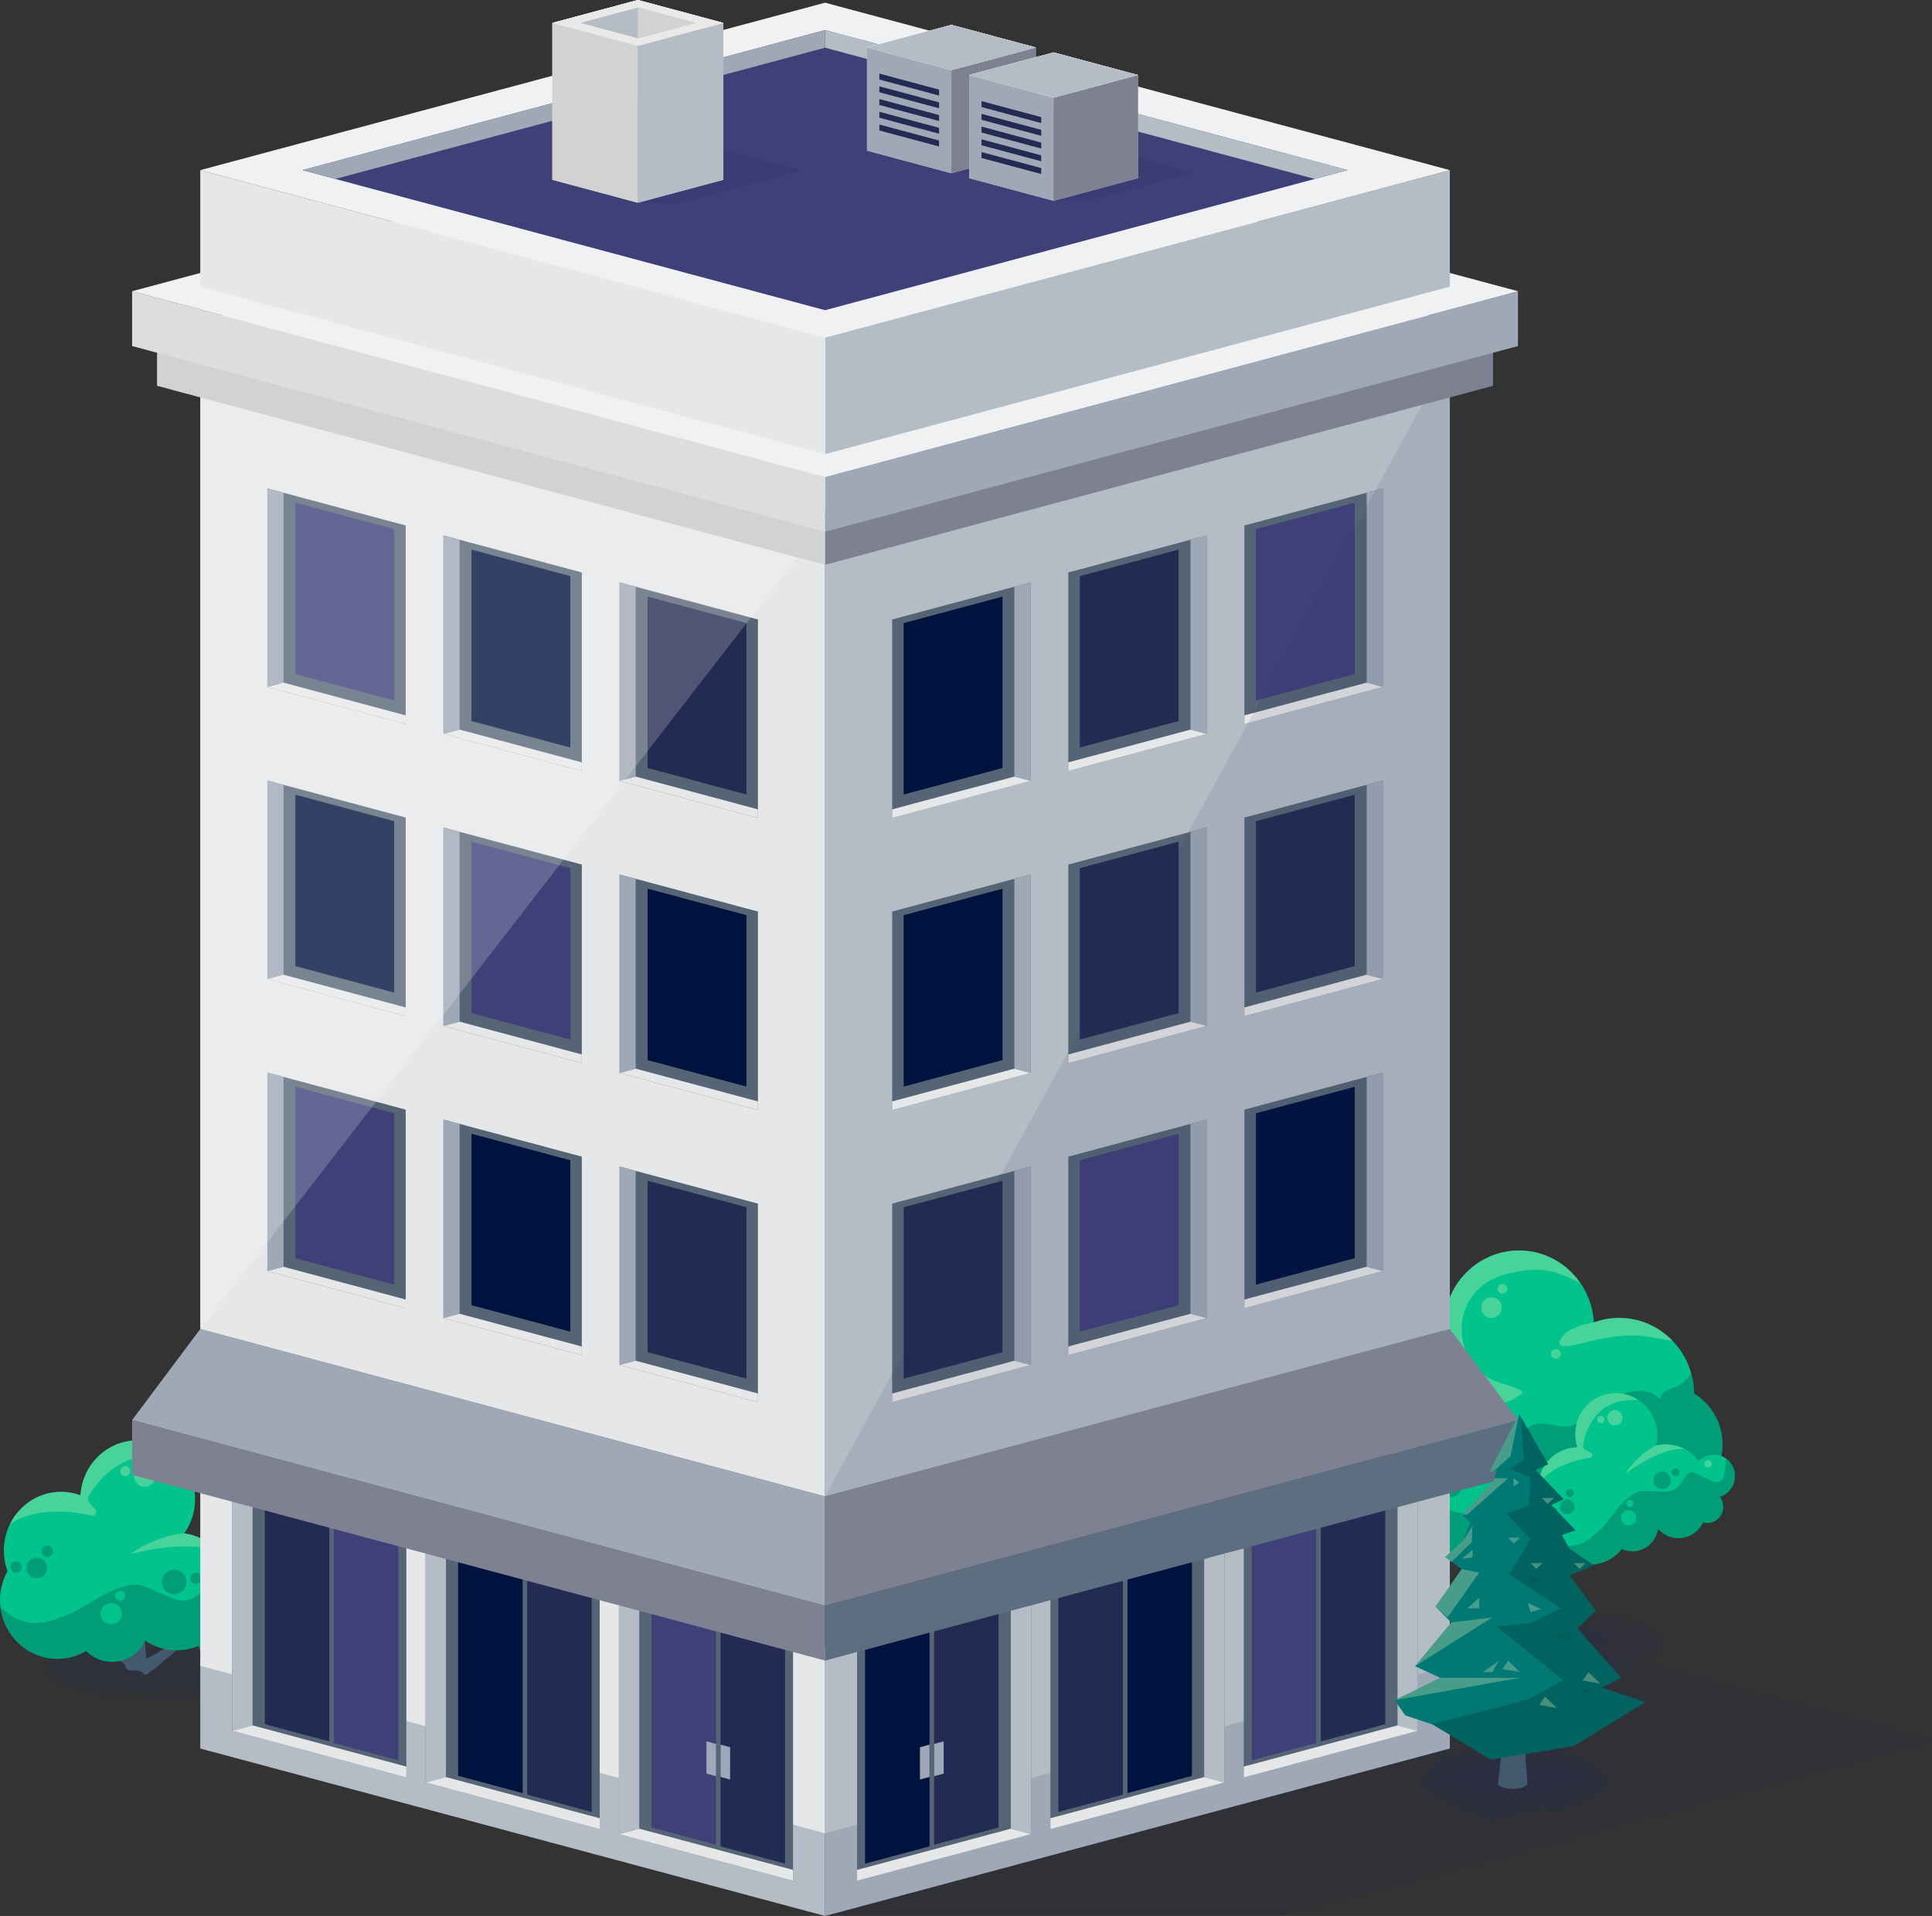 <?xml version="1.0" encoding="UTF-8"?><svg xmlns="http://www.w3.org/2000/svg" xmlns:xlink="http://www.w3.org/1999/xlink" viewBox="0 0 2090.33 2072.74"><rect x="0" y="0" width="2090.33" height="2072.74" fill="#333333" stroke="none"/><defs><clipPath id="clippath"><path d="m1709.19,1769.99c-1.17,8.42-1.4,14.71-16.72,15.43-18,.84-51.46-5.39-52.53-15.43,0,0,1.73-72.72,22.51-122.92,20.78-50.21,18.98-150.58,20.75-169.64,1.76-19.07,10.42-28.57,10.42-28.57l15.58,13.7s3.46,89.3,0,122.19c-3.46,32.89-11.25,66.16-13.85,102.75-2.17,30.54,13.85,82.5,13.85,82.5Z" style="fill:#43596d;"/></clipPath></defs><g style="isolation:isolate;"><g id="Layer_2"><g id="trees_back"><g><g><path d="m325.49,1802.94c0,20.03-62.39,36.28-139.37,36.28s-139.36-16.24-139.36-36.28,62.39-36.27,139.36-36.27,139.37,16.24,139.37,36.27Z" style="fill:#242b52; mix-blend-mode:multiply; opacity:.1;"/><path d="m263.95,1804.84c0,13.35-46.79,24.18-104.53,24.18s-104.52-10.83-104.52-24.18,46.8-24.19,104.52-24.19,104.53,10.83,104.53,24.19Z" style="fill:#242b52; mix-blend-mode:multiply; opacity:.2;"/></g><path d="m192.8,1772.89c-3.14-1.8,3.53-21.29,3.97-35.93,0,0-15.43,27.15-10.62,40.99-6.98,5.06-19.61,12.63-27.89,16.53-1.77-22.4-3.18-37.88-4.32-48.55-.27-2.69,26.22-50.04,24.86-48.31-10.91,13.74-15.91,16.23-25.09,32.48-2.94,5.19-9.94-41.58-9.94-41.58-3.75,3,.52,34.97-.9,42.08-.88,4.52-1.34,9.96-1.73,15.75-.42,6.52-1.38,22.05-2.18,28.6-6.96-1.62-20.37-17.21-37.15-47.63,0,0,12.91,52.04,35.16,58.49-.2,2.51-.33,4.72-.41,6.79-27.08-9.73-75.5-23.93-95.19-40.22,0,0,9.26,23.53,90.56,45.41l3.43,3.6s.06,5.46,6.52,5.79c4.81.24,10.6-.73,13.21,3.18,2.61,3.91,5.38-.98,13.54-6.03,2.62-1.62,7.17-6.53,7.17-6.53,31.53-23.97,65.87-62.05,65.87-62.05-8.03,8.85-42.06,30.35-48.86,37.15Z" style="fill:#43596d;"/><g><path d="m285.91,1710.1c-9.67-8.99-23.49-10.7-35.05-5.58-6.66-24.16-26.83-42.34-51.42-45.74,7.63-10.91,12.01-24.33,11.61-38.8-.97-35.11-29.55-62.79-63.85-61.81-32.37.9-58.21,26.99-60.18,59.44-7.04-2.58-14.63-3.94-22.56-3.73-34.28.96-61.3,30.21-60.3,65.32.2,7.2,1.61,14.04,3.94,20.43-5.39,9.75-8.41,21.05-8.08,33.08.99,35.11,29.59,62.79,63.87,61.83,10.79-.3,20.81-3.45,29.5-8.66.53.55.95,1.15,1.51,1.66,15.78,14.62,40.57,13.51,55.37-2.46,2.9-3.11,5.12-6.6,6.82-10.24,10.26,6.93,22.61,10.83,35.8,10.46,7.79-.21,15.17-1.95,21.96-4.83,1.01,4.37,3.21,8.48,6.69,11.72,9.52,8.83,24.56,8.11,33.6-1.61,6.16-6.67,7.95-15.78,5.43-23.71,9.55.59,19.35-2.96,26.46-10.63,12.42-13.35,11.89-34-1.13-46.12Z" style="fill:#00c48b;"/><path d="m167.97,1596.9c0,6.37-5.17,11.55-11.55,11.55s-11.57-5.18-11.57-11.55,5.17-11.57,11.57-11.57,11.55,5.18,11.55,11.57Z" style="fill:#f1f3be; opacity:.3;"/><path d="m140.84,1591.46c0,3-2.43,5.44-5.43,5.44s-5.44-2.44-5.44-5.44,2.43-5.43,5.44-5.43,5.43,2.43,5.43,5.43Z" style="fill:#f1f3be; opacity:.3;"/><path d="m267.84,1713.71c0,3.01-2.44,5.44-5.43,5.44s-5.43-2.43-5.43-5.44,2.43-5.43,5.43-5.43,5.43,2.43,5.43,5.43Z" style="fill:#f1f3be; opacity:.3;"/><g style="opacity:.5;"><path d="m63.9,1794.53c10.79-.3,20.81-3.45,29.5-8.66.53.55.95,1.15,1.51,1.66,15.78,14.62,40.57,13.51,55.37-2.46,2.9-3.11,5.12-6.6,6.82-10.24,10.26,6.93,22.61,10.83,35.8,10.46,7.79-.21,15.17-1.95,21.96-4.83,1.01,4.37,3.21,8.48,6.69,11.72,9.52,8.83,24.56,8.11,33.6-1.61,6.16-6.67,7.95-15.78,5.43-23.71,9.55.59,19.35-2.96,26.46-10.63,10.66-11.46,11.76-28.28,3.62-40.49-4.05,9.81-9.93,21.88-16.05,26.96-11.1,9.2-23.32-11.44-34.59-22.52-11.29-11.11-16.47,1.11-32.02,8.97-15.54,7.9-30.83-6.26-54.4-13.73-23.57-7.47-64.38,25.85-77.72,30.33-13.31,4.48-33.29,16.61-57.71,5.5-7.79-3.53-13.53-8.44-17.75-13.52,3.42,32.68,30.85,57.73,63.47,56.81Z" style="fill:#005a56; opacity:.71;"/><path d="m201.7,1711.38c0,7.35-5.97,13.3-13.31,13.3s-13.31-5.95-13.31-13.3,5.95-13.29,13.31-13.29,13.31,5.96,13.31,13.29Z" style="fill:#005a56; opacity:.71;"/><path d="m50.91,1696.22c0,6.19-5.01,11.19-11.18,11.19s-11.18-4.99-11.18-11.19,4.99-11.19,11.18-11.19,11.18,5.01,11.18,11.19Z" style="fill:#005a56; opacity:.71;"/><path d="m217.89,1707.4c0,3.37-2.73,6.09-6.1,6.09s-6.09-2.71-6.09-6.09,2.73-6.1,6.09-6.1,6.1,2.74,6.1,6.1Z" style="fill:#005a56; opacity:.71;"/><path d="m23.45,1695.21c0,3.37-2.74,6.09-6.09,6.09s-6.1-2.72-6.1-6.09,2.74-6.09,6.1-6.09,6.09,2.74,6.09,6.09Z" style="fill:#005a56; opacity:.71;"/><path d="m57.29,1678.11c0,3.45-2.77,6.24-6.22,6.24s-6.25-2.79-6.25-6.24,2.79-6.23,6.25-6.23,6.22,2.79,6.22,6.23Z" style="fill:#005a56; opacity:.71;"/></g><path d="m147.21,1558.17c-32.36.9-58.2,26.99-60.18,59.44-7.04-2.58-14.63-3.94-22.56-3.73-23.83.67-44.12,15.02-53.95,35.49,26.82-19.98,68.65-14.29,89-9.85,1.64.36,3.33-.37,4.19-1.82.86-1.44.71-3.28-.39-4.56l-6.29-7.32c-1.96-2.27-2.24-5.54-.7-8.12,8.99-15.09,42.78-61.75,103.27-32.75-11.6-16.7-30.87-27.39-52.39-26.79Z" style="fill:#f1f3be; opacity:.3;"/><path d="m199.55,1658.61c-34.27,3.68-58.71,22.7-58.71,22.7,0,0,39.42-11.35,74.94-7.64,5.02.52,13.17,2.48,21.21,5.39-9.62-10.81-22.77-18.22-37.55-20.27.04-.06.06-.12.11-.18Z" style="fill:#f1f3be; opacity:.3;"/><path d="m131.86,1745.74c0,6.38-5.16,11.56-11.55,11.56s-11.56-5.18-11.56-11.56,5.18-11.54,11.56-11.54,11.55,5.17,11.55,11.54Z" style="fill:#00c48b;"/><path d="m135.42,1726.24c0,3-2.44,5.44-5.44,5.44s-5.44-2.44-5.44-5.44,2.44-5.43,5.44-5.43,5.44,2.43,5.44,5.43Z" style="fill:#00c48b;"/></g></g><g><g><path d="m1797.93,1778.24c0,18.82-46.33,34.07-103.49,34.07s-103.49-15.25-103.49-34.07,46.33-34.07,103.49-34.07,103.49,15.25,103.49,34.07Z" style="fill:#242b52; mix-blend-mode:multiply; opacity:.2;"/><path d="m1739.44,1774.81c0,9.77-27.06,17.69-60.44,17.69s-60.44-7.92-60.44-17.69,27.06-17.69,60.44-17.69,60.44,7.92,60.44,17.69Z" style="fill:#242b52; mix-blend-mode:multiply; opacity:.2;"/></g><g><path d="m1709.19,1769.99c-1.17,8.42-1.4,14.71-16.72,15.43-18,.84-51.46-5.39-52.53-15.43,0,0,1.73-72.72,22.51-122.92,20.78-50.21,18.98-150.58,20.75-169.64,1.76-19.07,10.42-28.57,10.42-28.57l15.58,13.7s3.46,89.3,0,122.19c-3.46,32.89-11.25,66.16-13.85,102.75-2.17,30.54,13.85,82.5,13.85,82.5Z" style="fill:#43596d;"/><g style="clip-path:url(#clippath);"><path d="m1689.46,1789.44s-20.24-64.26-11.15-92.83c9.09-28.57,23.37-128.55,23.37-145.43s2.6-59.73-5.19-66.22c-7.79-6.49-15.58,11.69-15.58,11.69,0,0-11.69-67.52-7.79-67.52s84.4,7.79,84.4,7.79l-35.06,303.85,1.3,37.66-34.3,11.02Z" style="fill:#2f1d00; mix-blend-mode:multiply; opacity:.2;"/><path d="m1646.04,1685.57s18.08-6.63,21.1-2.41c3.01,4.22.6,5.42,6.63,15.07,6.03,9.64,26.52,9.04,28.33,7.84,1.81-1.21,22.9-.6,18.68-7.23-4.22-6.63,1.81-62.68-9.04-63.89-10.85-1.21-57.86-4.82-57.86-3.01s-7.84,53.64-7.84,53.64Z" style="fill:#2f1d00; mix-blend-mode:multiply; opacity:.2;"/><path d="m1654.56,1787.83s-1.69-35.16-.17-52.2c1.52-17.05,8.62-18.84,7.93-30.77-.69-11.93-6.03-23.51-6.03-23.51,0,0-3.94,13.88-6.03,24.11-2.08,10.23-2.69,27.61-3.38,38.69-.69,11.08,0,38.35,0,38.35l7.68,5.33Z" style="fill:#ffde96; opacity:.13;"/></g></g><g><path d="m1837.38,1614.82c15.92-11.8,26.29-30.73,26.29-52.15,0-23.36-12.3-43.76-30.71-55.16-.68-44.28-35.21-80.54-78.88-81.76-10.37-.3-20.3,1.49-29.53,4.87-2.61-42.48-36.43-76.64-78.8-77.83-44.9-1.26-82.31,34.98-83.61,80.96-.53,18.82,5.18,36.31,15.08,50.54-.04.1-.1.19-.13.28-38.66,5.5-68.97,38.81-70.13,80.08-.17,6.27.39,12.37,1.51,18.27-8.14,12.64-6.93,29.83,4.01,41.58,5.83,6.28,13.42,9.88,21.22,10.8,3.85,32.08,30.94,56.95,63.85,56.95,29.33,0,54.03-19.74,61.8-46.74,13.82,4.56,29.56,3.19,43.06-4.98,13.85,12.99,32.12,21.17,52.4,21.74,13.93.39,27.12-2.85,38.76-8.85,5.35,6.46,13.39,10.59,22.44,10.59,16.14,0,29.23-13.09,29.23-29.29,0-7.71-2.99-14.7-7.87-19.91Z" style="fill:#00c48b;"/><path d="m1633.33,1377.41c37.46-8.52,52.51-1.08,76.73,10.87-14.24-20.83-37.57-34.74-64.31-35.48-44.9-1.26-82.31,34.98-83.61,80.96-.53,18.82,5.18,36.31,15.08,50.54-.04.1-.1.19-.13.28-38.66,5.5-68.97,38.81-70.13,80.08-.1,4.09.11,8.12.57,12.04,7.06-15.64,39.95-73.75,87.17-62.99,28.78,6.57,34.83,5.54,50.43-4.87,5.72-3.8.23-5.99-23.6-13.4-51.7-16.11-59.02-101.95,11.81-118.04Z" style="fill:#f1f3be; opacity:.3;"/><path d="m1690.18,1446.08c-8.58,11.8,1.23,12.56,24.16,6.43,13.27-3.54,38.66-9.26,61.43-7.47,8.35.66,28.04,5.14,33.68,5.27-14.16-14.65-33.63-23.95-55.38-24.56-10.37-.3-20.3,1.49-29.53,4.87,0,0-25.77,3.64-34.36,15.46Z" style="fill:#f1f3be; opacity:.3;"/><g style="opacity:.5;"><path d="m1863.67,1562.68c0-23.36-12.3-43.76-30.71-55.16-.12-7.66-1.31-15.06-3.32-22.09-4.04,6.67-10.41,13.47-20.33,16.47-22.56,6.81-8.59,18.6-8.59,18.6,0,0-13.73-33.22-63.06-3.48-20.81,12.57-28.48,31.08-54.65,24.91-31.18-7.34-36.01,7.27-36.79,21.82-.78,14.54,4.98,56.53-51.53,71.92-26.74,7.28-54.06-19.36-54.06-19.36,0,0-3.89,1.48-18.91,1.87-5.33.15-9.93.18-13.72.17,1.28,2.17,2.7,4.26,4.48,6.17,5.83,6.28,13.42,9.88,21.22,10.8,3.85,32.08,30.94,56.95,63.85,56.95,29.33,0,54.03-19.74,61.8-46.74,13.82,4.56,29.56,3.19,43.06-4.98,13.85,12.99,32.12,21.17,52.4,21.74,13.93.39,27.12-2.85,38.76-8.85,5.35,6.46,13.39,10.59,22.44,10.59,16.14,0,29.23-13.09,29.23-29.29,0-7.71-2.99-14.7-7.87-19.91,15.92-11.8,26.29-30.73,26.29-52.15Z" style="fill:#005a56; opacity:.71;"/><path d="m1793.38,1572.3c0,9.71-7.88,17.59-17.61,17.59s-17.62-7.89-17.62-17.59,7.89-17.61,17.62-17.61,17.61,7.88,17.61,17.61Z" style="fill:#005a56; opacity:.71;"/><path d="m1757.52,1589.89c0,6.17-4.99,11.18-11.16,11.18s-11.18-5.01-11.18-11.18,5-11.16,11.18-11.16,11.16,5,11.16,11.16Z" style="fill:#005a56; opacity:.71;"/><path d="m1580.99,1608.59c0,6.17-4.99,11.16-11.17,11.16s-11.17-4.99-11.17-11.16,5-11.16,11.17-11.16,11.17,5,11.17,11.16Z" style="fill:#005a56; opacity:.71;"/><path d="m1786.93,1543.92c0,4.53-3.67,8.22-8.2,8.22s-8.2-3.68-8.2-8.22,3.67-8.2,8.2-8.2,8.2,3.68,8.2,8.2Z" style="fill:#005a56; opacity:.71;"/><path d="m1597.42,1588.85c0,4.53-3.68,8.21-8.21,8.21s-8.21-3.68-8.21-8.21,3.67-8.21,8.21-8.21,8.21,3.68,8.21,8.21Z" style="fill:#005a56; opacity:.71;"/></g><path d="m1820.47,1627.47c0,6.16-5,11.16-11.17,11.16s-11.17-5-11.17-11.16,5-11.17,11.17-11.17,11.17,5,11.17,11.17Z" style="fill:#87ad54;"/><path d="m1830.73,1609.48c0,3.97-3.21,7.17-7.18,7.17s-7.18-3.2-7.18-7.17,3.22-7.18,7.18-7.18,7.18,3.21,7.18,7.18Z" style="fill:#87ad54;"/><path d="m1624.9,1414.56c0,6.17-5,11.17-11.17,11.17s-11.16-5-11.16-11.17,5-11.16,11.16-11.16,11.17,5,11.17,11.16Z" style="fill:#f1f3be; opacity:.3;"/><path d="m1595.11,1535.72c0,10.06-8.17,18.21-18.23,18.21s-18.23-8.15-18.23-18.21,8.15-18.21,18.23-18.21,18.23,8.15,18.23,18.21Z" style="fill:#f1f3be; opacity:.3;"/><path d="m1630.92,1394.27c0,2.9-2.34,5.25-5.25,5.25s-5.24-2.35-5.24-5.25,2.34-5.25,5.24-5.25,5.25,2.34,5.25,5.25Z" style="fill:#f1f3be; opacity:.3;"/><path d="m1688.67,1464.75c0,2.9-2.35,5.24-5.25,5.24s-5.26-2.34-5.26-5.24,2.36-5.27,5.26-5.27,5.25,2.36,5.25,5.27Z" style="fill:#f1f3be; opacity:.3;"/></g><g><path d="m1862.68,1575.2c-8.76-3.45-18.38-.98-24.71,5.43-10.71-14.3-28.84-21.11-46.04-16.96,2.22-9.23,1.63-19.28-2.4-28.77-9.79-23.05-35.98-33.97-58.48-24.39-21.25,9.03-31.59,33.08-24.45,55.13-5.35.13-10.74,1.19-15.95,3.4-22.5,9.57-32.81,36.02-23,59.06,2.01,4.72,4.73,8.9,7.94,12.53-1.04,7.88-.09,16.16,3.26,24.06,9.8,23.04,36,33.96,58.5,24.39,7.08-3.01,12.91-7.71,17.32-13.43.5.23.93.51,1.44.71,14.29,5.59,30.44-1.6,36.1-16.06,1.11-2.82,1.68-5.71,1.86-8.58,8.61,1.93,17.83,1.3,26.48-2.39,5.11-2.17,9.56-5.25,13.31-8.93,1.81,2.64,4.34,4.79,7.49,6.03,8.62,3.38,18.41-1.02,21.88-9.82,2.35-6.03,1.16-12.55-2.57-17.15,6.49-2.09,12.07-7.01,14.79-13.95,4.76-12.1-.97-25.66-12.77-30.31Z" style="fill:#00c48b;"/><path d="m1754.92,1530.8c1.66,4.23-.42,9.01-4.66,10.68-4.25,1.67-9.03-.43-10.69-4.65-1.67-4.24.42-9.02,4.66-10.69,4.24-1.66,9.01.43,10.68,4.67Z" style="fill:#f1f3be; opacity:.3;"/><path d="m1735.49,1534.26c.78,1.99-.2,4.24-2.18,5.02-2,.78-4.25-.2-5.03-2.19-.78-1.99.2-4.23,2.2-5.02,1.99-.78,4.23.2,5.01,2.19Z" style="fill:#f1f3be; opacity:.3;"/><path d="m1851.63,1582.3c.78,2-.2,4.25-2.19,5.03-1.99.78-4.24-.2-5.02-2.2-.78-1.99.2-4.24,2.19-5.02,1.99-.78,4.24.2,5.02,2.19Z" style="fill:#f1f3be; opacity:.3;"/><g style="opacity:.5;"><path d="m1737.34,1689.08c7.08-3.01,12.91-7.71,17.32-13.43.5.23.93.51,1.44.71,14.29,5.59,30.44-1.6,36.1-16.06,1.11-2.82,1.68-5.71,1.86-8.58,8.61,1.93,17.83,1.3,26.48-2.39,5.11-2.17,9.56-5.25,13.31-8.93,1.81,2.64,4.34,4.79,7.49,6.03,8.62,3.38,18.41-1.02,21.88-9.82,2.35-6.03,1.16-12.55-2.57-17.15,6.49-2.09,12.07-7.01,14.79-13.95,4.08-10.38.43-21.83-8.15-27.82-.13,7.57-.89,17.11-3.63,22.08-4.97,9-18.46-1.51-28.82-5.94-10.38-4.43-10.64,5.03-18.92,14.3-8.26,9.29-22.09,3.88-39.68,5.06-17.59,1.18-35.99,33.93-43.68,40.38-7.67,6.44-17.76,19.7-36.87,18.69-6.09-.31-11.18-2.08-15.3-4.35,10.78,20.8,35.51,30.27,56.93,21.17Z" style="fill:#005a56; opacity:.71;"/><path d="m1807.13,1597.99c1.92,4.88-.49,10.38-5.37,12.29-4.88,1.92-10.38-.48-12.3-5.36-1.91-4.87.49-10.37,5.37-12.29,4.87-1.91,10.38.49,12.29,5.35Z" style="fill:#005a56; opacity:.71;"/><path d="m1703.11,1627.22c1.61,4.11-.41,8.73-4.5,10.34-4.11,1.61-8.72-.4-10.33-4.51-1.61-4.1.4-8.73,4.5-10.34,4.1-1.61,8.72.41,10.33,4.51Z" style="fill:#005a56; opacity:.71;"/><path d="m1816.84,1591.13c.88,2.24-.22,4.75-2.46,5.63-2.23.88-4.75-.21-5.63-2.45-.88-2.23.22-4.76,2.45-5.64,2.24-.88,4.76.23,5.64,2.46Z" style="fill:#005a56; opacity:.71;"/><path d="m1684.62,1633.7c.88,2.24-.23,4.76-2.46,5.63-2.23.88-4.76-.22-5.64-2.45-.88-2.23.23-4.76,2.46-5.64,2.23-.88,4.76.23,5.63,2.46Z" style="fill:#005a56; opacity:.71;"/><path d="m1702.62,1613.54c.9,2.29-.21,4.86-2.5,5.76-2.3.9-4.87-.22-5.77-2.51-.9-2.28.23-4.86,2.52-5.76,2.28-.9,4.85.23,5.75,2.52Z" style="fill:#005a56; opacity:.71;"/></g><path d="m1731.04,1510.51c-21.24,9.03-31.59,33.08-24.45,55.13-5.35.12-10.73,1.2-15.94,3.4-15.64,6.65-25.36,21.47-26.56,37.61,12.59-20.25,41.84-27.37,56.5-29.73,1.18-.19,2.11-1.12,2.31-2.3.2-1.18-.39-2.36-1.45-2.92l-6.08-3.22c-1.89-1-2.93-3.09-2.58-5.2,2.03-12.35,12.3-52.13,60-48.65-12.05-8.06-27.62-10.13-41.75-4.13Z" style="fill:#f1f3be; opacity:.3;"/><path d="m1791.95,1563.52c-21.78,11.37-33.05,30.36-33.05,30.36,0,0,23.2-17.8,47.74-24.6,3.47-.96,9.39-1.79,15.48-1.95-9.2-4.67-19.86-6.16-30.2-3.67,0-.05,0-.1.02-.14Z" style="fill:#f1f3be; opacity:.3;"/><path d="m1769.73,1638.99c1.66,4.23-.41,9.02-4.65,10.68-4.23,1.66-9.02-.43-10.68-4.66-1.66-4.23.43-9.01,4.66-10.67,4.24-1.67,9.01.42,10.67,4.65Z" style="fill:#00c48b;"/><path d="m1767.01,1625.12c.78,1.99-.2,4.25-2.19,5.03-1.99.78-4.25-.2-5.03-2.19-.78-1.99.21-4.24,2.2-5.02,1.99-.78,4.24.2,5.02,2.18Z" style="fill:#00c48b;"/></g></g></g><g id="Objects"><g><polygon points="892.67 2072.74 1383.73 2072.74 2090.33 1883.4 1625.24 1758.91 892.67 1758.91 892.67 2072.74" style="fill:#242b52; mix-blend-mode:multiply; opacity:.15;"/><polygon points="892.66 2072.74 1568.66 1891.6 1568.66 1797.92 892.66 1979.06 892.66 2072.74" style="fill:#9fa8b6;"/><polygon points="892.67 2072.74 216.67 1891.6 216.67 1797.92 892.67 1979.06 892.67 2072.74" style="fill:#b4bdc5;"/><g><polygon points="1568.66 1802.1 892.67 1983.23 892.67 1782.64 1568.66 1601.51 1568.66 1802.1" style="fill:#b4bdc5;"/><polygon points="216.67 1802.1 892.66 1983.23 892.66 1782.64 216.67 1601.51 216.67 1802.1" style="fill:#e6e7e8;"/></g><g><g><g><polygon points="858.03 2034.69 669.67 1984.22 669.67 1712.94 858.03 1763.4 858.03 2034.69" style="fill:#566575;"/><polygon points="669.67 1712.94 669.67 1984.22 691.64 1978.33 691.64 1718.82 669.67 1712.94" style="fill:#b4bdc5;"/><polygon points="858.03 2034.69 669.67 1984.22 691.64 1978.33 858.03 2022.92 858.03 2034.69" style="fill:#e6e7e8;"/></g><polygon points="849.4 2016.14 779.61 1997.44 779.61 1762.04 849.4 1780.74 849.4 2016.14" style="fill:#242b52;"/><polygon points="789.97 1925.1 779.61 1922.33 779.61 1887.4 789.97 1890.18 789.97 1925.1" style="fill:#9fa8b6;"/><polygon points="774.67 1995.72 704.88 1977.02 704.88 1741.61 774.67 1760.31 774.67 1995.72" style="fill:#404079;"/><polygon points="774.67 1921.53 764.32 1918.75 764.32 1883.83 774.67 1886.6 774.67 1921.53" style="fill:#9fa8b6;"/></g><g><g><polygon points="648.84 1978.8 460.49 1928.33 460.49 1657.05 648.84 1707.52 648.84 1978.8" style="fill:#566575;"/><polygon points="460.49 1657.05 460.49 1928.33 482.45 1922.45 482.45 1662.93 460.49 1657.05" style="fill:#b4bdc5;"/><polygon points="648.84 1978.8 460.49 1928.33 482.45 1922.45 648.84 1967.03 648.84 1978.8" style="fill:#e6e7e8;"/></g><polygon points="640.22 1960.25 570.43 1941.55 570.43 1706.15 640.22 1724.85 640.22 1960.25" style="fill:#242b52;"/><polygon points="565.49 1939.83 495.7 1921.13 495.7 1685.72 565.49 1704.43 565.49 1939.83" style="fill:#00123e;"/></g><g><g><polygon points="439.66 1922.91 251.3 1872.44 251.3 1601.16 439.66 1651.63 439.66 1922.91" style="fill:#566575;"/><polygon points="251.3 1601.16 251.3 1872.44 273.27 1866.56 273.27 1607.04 251.3 1601.16" style="fill:#b4bdc5;"/><polygon points="439.66 1922.91 251.3 1872.44 273.27 1866.56 439.66 1911.14 439.66 1922.91" style="fill:#e6e7e8;"/></g><polygon points="431.04 1904.36 361.25 1885.66 361.25 1650.26 431.04 1668.96 431.04 1904.36" style="fill:#404079;"/><polygon points="356.3 1883.94 286.51 1865.24 286.51 1629.84 356.3 1648.54 356.3 1883.94" style="fill:#242b52;"/></g></g><g><g><g><polygon points="927.3 2034.69 1115.66 1984.22 1115.66 1712.94 927.3 1763.4 927.3 2034.69" style="fill:#566575;"/><polygon points="1115.66 1712.94 1115.66 1984.22 1093.69 1978.33 1093.69 1718.82 1115.66 1712.94" style="fill:#b4bdc5;"/><polygon points="927.3 2034.69 1115.66 1984.22 1093.69 1978.33 927.3 2022.92 927.3 2034.69" style="fill:#e6e7e8;"/></g><polygon points="935.93 2016.14 1005.72 1997.44 1005.72 1762.04 935.93 1780.74 935.93 2016.14" style="fill:#00123e;"/><polygon points="995.36 1925.1 1005.72 1922.33 1005.72 1887.4 995.36 1890.18 995.36 1925.1" style="fill:#9fa8b6;"/><polygon points="1010.66 1995.72 1080.45 1977.02 1080.45 1741.61 1010.66 1760.31 1010.66 1995.72" style="fill:#242b52;"/><polygon points="1010.66 1921.53 1021.01 1918.75 1021.01 1883.83 1010.66 1886.6 1010.66 1921.53" style="fill:#9fa8b6;"/></g><g><g><polygon points="1136.49 1978.8 1324.84 1928.33 1324.84 1657.05 1136.49 1707.52 1136.49 1978.8" style="fill:#566575;"/><polygon points="1324.84 1657.05 1324.84 1928.33 1302.88 1922.45 1302.88 1662.93 1324.84 1657.05" style="fill:#b4bdc5;"/><polygon points="1136.49 1978.8 1324.84 1928.33 1302.88 1922.45 1136.49 1967.03 1136.49 1978.8" style="fill:#e6e7e8;"/></g><polygon points="1145.11 1960.25 1214.9 1941.55 1214.9 1706.15 1145.11 1724.85 1145.11 1960.25" style="fill:#242b52;"/><polygon points="1219.84 1939.83 1289.63 1921.13 1289.63 1685.72 1219.84 1704.43 1219.84 1939.83" style="fill:#00123e;"/></g><g><g><polygon points="1345.67 1922.91 1534.03 1872.44 1534.03 1601.16 1345.67 1651.63 1345.67 1922.91" style="fill:#566575;"/><polygon points="1534.03 1601.16 1534.03 1872.44 1512.06 1866.56 1512.06 1607.04 1534.03 1601.16" style="fill:#b4bdc5;"/><polygon points="1345.67 1922.91 1534.03 1872.44 1512.06 1866.56 1345.67 1911.14 1345.67 1922.91" style="fill:#e6e7e8;"/></g><polygon points="1354.29 1904.36 1424.08 1885.66 1424.08 1650.26 1354.29 1668.96 1354.29 1904.36" style="fill:#404079;"/><polygon points="1429.03 1883.94 1498.82 1865.24 1498.82 1629.84 1429.03 1648.54 1429.03 1883.94" style="fill:#242b52;"/></g></g><g><polygon points="1642.38 1595.58 892.67 1796.46 892.67 1737.13 1642.38 1536.24 1642.38 1595.58" style="fill:#5d6e81;"/><polygon points="142.95 1595.58 892.66 1796.46 892.66 1737.13 142.95 1536.24 142.95 1595.58" style="fill:#7d8191;"/></g><g><polygon points="1642.38 1536.24 892.67 1737.13 892.66 1618.89 1568.66 1437.76 1642.38 1536.24" style="fill:#7d8191;"/><polygon points="142.95 1536.24 892.66 1737.13 892.66 1618.89 216.67 1437.76 142.95 1536.24" style="fill:#9fa8b6;"/></g><g><polygon points="1568.66 1437.76 892.67 1618.89 892.67 564.44 1568.66 383.3 1568.66 1437.76" style="fill:#b4bdc5;"/><polygon points="216.67 1437.76 892.66 1618.89 892.66 564.44 216.67 383.3 216.67 1437.76" style="fill:#e6e7e8;"/></g><g><g><g><polygon points="438.96 1415.21 289.26 1375.1 289.26 1160.32 438.96 1200.43 438.96 1415.21" style="fill:#566575;"/><polygon points="289.26 1160.32 289.26 1375.1 306.72 1370.42 306.72 1165 289.26 1160.32" style="fill:#9fa8b6;"/><polygon points="438.96 1415.21 289.26 1375.1 306.72 1370.42 438.96 1405.86 438.96 1415.21" style="fill:#e6e7e8;"/></g><polygon points="426.52 1389.8 319.56 1361.14 319.56 1175.7 426.52 1204.36 426.52 1389.8" style="fill:#404079;"/></g><g><g><polygon points="629.51 1466.05 479.82 1425.93 479.82 1211.16 629.51 1251.27 629.51 1466.05" style="fill:#566575;"/><polygon points="479.82 1211.16 479.82 1425.93 497.27 1421.26 497.27 1215.83 479.82 1211.16" style="fill:#9fa8b6;"/><polygon points="629.51 1466.05 479.82 1425.93 497.27 1421.26 629.51 1456.69 629.51 1466.05" style="fill:#e6e7e8;"/></g><polygon points="617.07 1440.64 510.11 1411.97 510.11 1226.53 617.07 1255.19 617.07 1440.64" style="fill:#00123e;"/></g><g><g><polygon points="820.07 1516.88 670.37 1476.77 670.37 1261.99 820.07 1302.1 820.07 1516.88" style="fill:#566575;"/><polygon points="670.37 1261.99 670.37 1476.77 687.83 1472.09 687.83 1266.67 670.37 1261.99" style="fill:#9fa8b6;"/><polygon points="820.07 1516.88 670.37 1476.77 687.83 1472.09 820.07 1507.52 820.07 1516.88" style="fill:#e6e7e8;"/></g><polygon points="807.63 1491.47 700.66 1462.81 700.66 1277.37 807.63 1306.03 807.63 1491.47" style="fill:#242b52;"/></g></g><g><g><g><polygon points="438.96 1099.24 289.26 1059.13 289.26 844.35 438.96 884.46 438.96 1099.24" style="fill:#566575;"/><polygon points="289.26 844.35 289.26 1059.13 306.72 1054.45 306.72 849.03 289.26 844.35" style="fill:#9fa8b6;"/><polygon points="438.96 1099.24 289.26 1059.13 306.72 1054.45 438.96 1089.88 438.96 1099.24" style="fill:#e6e7e8;"/></g><polygon points="426.52 1073.83 319.56 1045.17 319.56 859.73 426.52 888.39 426.52 1073.83" style="fill:#00123e;"/></g><g><g><polygon points="629.51 1150.07 479.82 1109.96 479.82 895.18 629.51 935.3 629.51 1150.07" style="fill:#566575;"/><polygon points="479.82 895.18 479.82 1109.96 497.27 1105.28 497.27 899.86 479.82 895.18" style="fill:#9fa8b6;"/><polygon points="629.51 1150.07 479.82 1109.96 497.27 1105.28 629.51 1140.72 629.51 1150.07" style="fill:#e6e7e8;"/></g><polygon points="617.07 1124.66 510.11 1096 510.11 910.56 617.07 939.22 617.07 1124.66" style="fill:#404079;"/></g><g><g><polygon points="820.07 1200.91 670.37 1160.8 670.37 946.02 820.07 986.13 820.07 1200.91" style="fill:#566575;"/><polygon points="670.37 946.02 670.37 1160.8 687.83 1156.12 687.83 950.7 670.37 946.02" style="fill:#9fa8b6;"/><polygon points="820.07 1200.91 670.37 1160.8 687.83 1156.12 820.07 1191.55 820.07 1200.91" style="fill:#e6e7e8;"/></g><polygon points="807.63 1175.5 700.66 1146.84 700.66 961.39 807.63 990.06 807.63 1175.5" style="fill:#00123e;"/></g></g><g><g><g><polygon points="438.96 783.27 289.26 743.16 289.26 528.38 438.96 568.49 438.96 783.27" style="fill:#566575;"/><polygon points="289.26 528.38 289.26 743.16 306.72 738.48 306.72 533.06 289.26 528.38" style="fill:#9fa8b6;"/><polygon points="438.96 783.27 289.26 743.16 306.72 738.48 438.96 773.91 438.96 783.27" style="fill:#e6e7e8;"/></g><polygon points="426.52 757.86 319.56 729.2 319.56 543.75 426.52 572.42 426.52 757.86" style="fill:#404079;"/></g><g><g><polygon points="629.51 834.1 479.82 793.99 479.82 579.21 629.51 619.32 629.51 834.1" style="fill:#566575;"/><polygon points="479.82 579.21 479.82 793.99 497.27 789.31 497.27 583.89 479.82 579.21" style="fill:#9fa8b6;"/><polygon points="629.51 834.1 479.82 793.99 497.27 789.31 629.51 824.75 629.51 834.1" style="fill:#e6e7e8;"/></g><polygon points="617.07 808.69 510.11 780.03 510.11 594.59 617.07 623.25 617.07 808.69" style="fill:#00123e;"/></g><g><g><polygon points="820.07 884.94 670.37 844.82 670.37 630.05 820.07 670.16 820.07 884.94" style="fill:#566575;"/><polygon points="670.37 630.05 670.37 844.82 687.83 840.15 687.83 634.72 670.37 630.05" style="fill:#9fa8b6;"/><polygon points="820.07 884.94 670.37 844.82 687.83 840.15 820.07 875.58 820.07 884.94" style="fill:#e6e7e8;"/></g><polygon points="807.63 859.53 700.66 830.86 700.66 645.42 807.63 674.08 807.63 859.53" style="fill:#242b52;"/></g></g><g><g><g><polygon points="1346.37 1415.21 1496.07 1375.1 1496.07 1160.32 1346.37 1200.43 1346.37 1415.21" style="fill:#566575;"/><polygon points="1496.07 1160.32 1496.07 1375.1 1478.61 1370.42 1478.61 1165 1496.07 1160.32" style="fill:#9fa8b6;"/><polygon points="1346.37 1415.21 1496.07 1375.1 1478.61 1370.42 1346.37 1405.86 1346.37 1415.21" style="fill:#e6e7e8;"/></g><polygon points="1358.81 1389.8 1465.77 1361.14 1465.77 1175.7 1358.81 1204.36 1358.81 1389.8" style="fill:#00123e;"/></g><g><g><polygon points="1155.82 1466.05 1305.51 1425.93 1305.51 1211.16 1155.82 1251.27 1155.82 1466.05" style="fill:#566575;"/><polygon points="1305.51 1211.16 1305.51 1425.93 1288.06 1421.26 1288.06 1215.83 1305.51 1211.16" style="fill:#9fa8b6;"/><polygon points="1155.82 1466.05 1305.51 1425.93 1288.06 1421.26 1155.82 1456.69 1155.82 1466.05" style="fill:#e6e7e8;"/></g><polygon points="1168.26 1440.64 1275.22 1411.97 1275.22 1226.53 1168.26 1255.19 1168.26 1440.64" style="fill:#404079;"/></g><g><g><polygon points="965.26 1516.88 1114.96 1476.77 1114.96 1261.99 965.26 1302.1 965.26 1516.88" style="fill:#566575;"/><polygon points="1114.96 1261.99 1114.96 1476.77 1097.5 1472.09 1097.5 1266.67 1114.96 1261.99" style="fill:#9fa8b6;"/><polygon points="965.26 1516.88 1114.96 1476.77 1097.5 1472.09 965.26 1507.52 965.26 1516.88" style="fill:#e6e7e8;"/></g><polygon points="977.7 1491.47 1084.67 1462.81 1084.67 1277.37 977.7 1306.03 977.7 1491.47" style="fill:#242b52;"/></g></g><g><g><g><polygon points="1346.37 1099.24 1496.07 1059.13 1496.07 844.35 1346.37 884.46 1346.37 1099.24" style="fill:#566575;"/><polygon points="1496.07 844.35 1496.07 1059.13 1478.61 1054.45 1478.61 849.03 1496.07 844.35" style="fill:#9fa8b6;"/><polygon points="1346.37 1099.24 1496.07 1059.13 1478.61 1054.45 1346.37 1089.88 1346.37 1099.24" style="fill:#e6e7e8;"/></g><polygon points="1358.81 1073.83 1465.77 1045.17 1465.77 859.73 1358.81 888.39 1358.81 1073.83" style="fill:#242b52;"/></g><g><g><polygon points="1155.82 1150.07 1305.51 1109.96 1305.51 895.18 1155.82 935.3 1155.82 1150.07" style="fill:#566575;"/><polygon points="1305.51 895.18 1305.51 1109.96 1288.06 1105.28 1288.06 899.86 1305.51 895.18" style="fill:#9fa8b6;"/><polygon points="1155.82 1150.07 1305.51 1109.96 1288.06 1105.28 1155.82 1140.72 1155.82 1150.07" style="fill:#e6e7e8;"/></g><polygon points="1168.26 1124.66 1275.22 1096 1275.22 910.56 1168.26 939.22 1168.26 1124.66" style="fill:#242b52;"/></g><g><g><polygon points="965.26 1200.91 1114.96 1160.8 1114.96 946.02 965.26 986.13 965.26 1200.91" style="fill:#566575;"/><polygon points="1114.96 946.02 1114.96 1160.8 1097.5 1156.12 1097.5 950.7 1114.96 946.02" style="fill:#9fa8b6;"/><polygon points="965.26 1200.91 1114.96 1160.8 1097.5 1156.12 965.26 1191.55 965.26 1200.91" style="fill:#e6e7e8;"/></g><polygon points="977.7 1175.5 1084.67 1146.84 1084.67 961.39 977.7 990.06 977.7 1175.5" style="fill:#00123e;"/></g></g><g><g><g><polygon points="1346.37 783.27 1496.07 743.16 1496.07 528.38 1346.37 568.49 1346.37 783.27" style="fill:#566575;"/><polygon points="1496.07 528.38 1496.07 743.16 1478.61 738.48 1478.61 533.06 1496.07 528.38" style="fill:#9fa8b6;"/><polygon points="1346.37 783.27 1496.07 743.16 1478.61 738.48 1346.37 773.91 1346.37 783.27" style="fill:#e6e7e8;"/></g><polygon points="1358.81 757.86 1465.77 729.2 1465.77 543.75 1358.81 572.42 1358.81 757.86" style="fill:#404079;"/></g><g><g><polygon points="1155.82 834.1 1305.51 793.99 1305.51 579.21 1155.82 619.32 1155.82 834.1" style="fill:#566575;"/><polygon points="1305.51 579.21 1305.51 793.99 1288.06 789.31 1288.06 583.89 1305.51 579.21" style="fill:#9fa8b6;"/><polygon points="1155.82 834.1 1305.51 793.99 1288.06 789.31 1155.82 824.75 1155.82 834.1" style="fill:#e6e7e8;"/></g><polygon points="1168.26 808.69 1275.22 780.03 1275.22 594.59 1168.26 623.25 1168.26 808.69" style="fill:#242b52;"/></g><g><g><polygon points="965.26 884.94 1114.96 844.82 1114.96 630.05 965.26 670.16 965.26 884.94" style="fill:#566575;"/><polygon points="1114.96 630.05 1114.96 844.82 1097.5 840.15 1097.5 634.72 1114.96 630.05" style="fill:#9fa8b6;"/><polygon points="965.26 884.94 1114.96 844.82 1097.5 840.15 965.26 875.58 965.26 884.94" style="fill:#e6e7e8;"/></g><polygon points="977.7 859.53 1084.67 830.86 1084.67 645.42 977.7 674.08 977.7 859.53" style="fill:#00123e;"/></g></g><polygon points="1568.66 1437.76 892.67 1618.89 1568.66 383.3 1568.66 1437.76" style="fill:#242b52; mix-blend-mode:multiply; opacity:.1;"/><polygon points="216.67 1437.76 892.66 564.44 216.67 383.3 216.67 1437.76" style="fill:#fff; opacity:.2;"/><g><polygon points="1615.42 417.37 892.67 611.03 892.67 553.83 1615.42 360.17 1615.42 417.37" style="fill:#7d8191;"/><polygon points="169.91 417.37 892.67 611.03 892.67 553.83 169.91 360.17 169.91 417.37" style="fill:#d0d2d3;"/><polygon points="1615.42 360.17 892.67 166.51 169.91 360.17 892.67 553.83 1615.42 360.17" style="fill:#f0f1f2;"/></g><g><polygon points="1642.38 374.39 892.67 575.28 892.67 515.94 1642.38 315.06 1642.38 374.39" style="fill:#9fa8b6;"/><polygon points="142.95 374.39 892.67 575.28 892.67 515.94 142.95 315.06 142.95 374.39" style="fill:#dcdddf;"/><polygon points="1642.38 315.06 892.67 114.17 142.95 315.06 892.67 515.94 1642.38 315.06" style="fill:#f0f1f2;"/></g><g><polygon points="1568.66 310.14 892.67 491.27 892.67 365.18 1568.66 184.05 1568.66 310.14" style="fill:#b4bdc5;"/><polygon points="216.67 310.14 892.66 491.27 892.66 365.18 216.67 184.05 216.67 310.14" style="fill:#e6e7e8;"/><polygon points="1568.66 184.05 892.67 2.91 216.67 184.05 892.67 365.18 1568.66 184.05" style="fill:#f0f1f2;"/><polygon points="1458.16 184.05 892.67 32.52 327.17 184.05 892.67 335.57 1458.16 184.05" style="fill:#404079;"/><polygon points="892.67 32.52 327.17 184.05 362.78 193.59 892.67 51.61 892.67 32.52" style="fill:#9fa8b6;"/><polygon points="892.66 32.52 1458.16 184.05 1422.55 193.59 892.66 51.61 892.66 32.52" style="fill:#b4bdc5;"/></g><g><polygon points="748.58 152.75 690.12 168.42 690.12 219.9 735.67 219.9 867.43 184.59 748.58 152.75" style="fill:#242b52; mix-blend-mode:multiply; opacity:.15;"/><polygon points="690.12 219.34 597.59 194.55 597.59 24.79 690.12 49.59 690.12 219.34" style="fill:#d0d2d3;"/><polygon points="690.12 219.34 782.65 194.55 782.65 24.79 690.12 49.59 690.12 219.34" style="fill:#b4bdc5;"/><polygon points="690.12 49.59 597.59 24.79 690.12 0 782.65 24.79 690.12 49.59" style="fill:#e9e9ea;"/><polygon points="690.12 49.59 597.59 24.79 690.12 0 782.65 24.79 690.12 49.59" style="fill:#e9e9ea;"/><polygon points="690.12 219.34 597.59 194.55 597.59 24.79 690.12 49.59 690.12 219.34" style="fill:#d0d2d3;"/><polygon points="690.12 219.34 782.65 194.55 782.65 24.79 690.12 49.59 690.12 219.34" style="fill:#b4bdc5;"/><polygon points="690.12 49.59 597.59 24.79 690.12 0 782.65 24.79 690.12 49.59" style="fill:#e9e9ea;"/><polygon points="690.12 49.59 597.59 24.79 690.12 0 782.65 24.79 690.12 49.59" style="fill:#e9e9ea;"/><polygon points="690.12 41.46 627.93 24.79 690.12 8.13 752.31 24.79 690.12 41.46" style="fill:#b4bdc5;"/><polygon points="690.12 41.46 690.12 8.13 752.31 24.79 690.12 41.46" style="fill:#d0d2d3;"/></g><g><g><polygon points="1079.48 129.68 1029.38 143.11 1029.38 187.23 1068.42 187.23 1181.34 156.97 1079.48 129.68" style="fill:#242b52; mix-blend-mode:multiply; opacity:.15;"/><polygon points="1029.38 187.46 938.03 162.98 938.03 51.37 1029.38 75.84 1029.38 187.46" style="fill:#d0d2d3;"/><polygon points="1029.38 187.46 1120.73 162.98 1120.73 51.37 1029.38 75.84 1029.38 187.46" style="fill:#b4bdc5;"/><polygon points="1029.38 75.84 938.03 51.37 1029.38 26.89 1120.73 51.37 1029.38 75.84" style="fill:#e9e9ea;"/><polygon points="1029.38 75.84 938.03 51.37 1029.38 26.89 1120.73 51.37 1029.38 75.84" style="fill:#e9e9ea;"/><polygon points="1029.38 187.46 938.03 162.98 938.03 51.37 1029.38 75.84 1029.38 187.46" style="fill:#9fa8b6;"/><polygon points="1029.38 187.46 1120.73 162.98 1120.73 51.37 1029.38 75.84 1029.38 187.46" style="fill:#7d8191;"/><polygon points="1029.38 75.84 938.03 51.37 1029.38 26.89 1120.73 51.37 1029.38 75.84" style="fill:#e9e9ea;"/><polygon points="1029.38 75.84 938.03 51.37 1029.38 26.89 1120.73 51.37 1029.38 75.84" style="fill:#b4bdc5;"/><g><polygon points="1016 103.35 951.42 86.05 951.42 79.62 1016 96.93 1016 103.35" style="fill:#242b52;"/><polygon points="1016 117.13 951.42 99.82 951.42 93.4 1016 110.7 1016 117.13" style="fill:#242b52;"/><polygon points="1016 158.46 951.42 141.15 951.42 134.73 1016 152.03 1016 158.46" style="fill:#242b52;"/><polygon points="1016 144.68 951.42 127.38 951.42 120.95 1016 138.25 1016 144.68" style="fill:#242b52;"/><polygon points="1016 130.9 951.42 113.6 951.42 107.17 1016 124.48 1016 130.9" style="fill:#242b52;"/></g></g><g><polygon points="1190.03 159.47 1139.92 172.89 1139.92 217.01 1178.96 217.01 1291.89 186.76 1190.03 159.47" style="fill:#242b52; mix-blend-mode:multiply; opacity:.15;"/><polygon points="1139.92 217.24 1048.58 192.76 1048.58 81.15 1139.92 105.63 1139.92 217.24" style="fill:#d0d2d3;"/><polygon points="1139.92 217.24 1231.27 192.76 1231.27 81.15 1139.92 105.63 1139.92 217.24" style="fill:#b4bdc5;"/><polygon points="1139.92 105.63 1048.58 81.15 1139.92 56.68 1231.27 81.15 1139.92 105.63" style="fill:#e9e9ea;"/><polygon points="1139.92 105.63 1048.58 81.15 1139.92 56.68 1231.27 81.15 1139.92 105.63" style="fill:#e9e9ea;"/><polygon points="1139.92 217.24 1048.58 192.76 1048.58 81.15 1139.92 105.63 1139.92 217.24" style="fill:#9fa8b6;"/><polygon points="1139.92 217.24 1231.27 192.76 1231.27 81.15 1139.92 105.63 1139.92 217.24" style="fill:#7d8191;"/><polygon points="1139.92 105.63 1048.58 81.15 1139.92 56.68 1231.27 81.15 1139.92 105.63" style="fill:#e9e9ea;"/><polygon points="1139.92 105.63 1048.58 81.15 1139.92 56.68 1231.27 81.15 1139.92 105.63" style="fill:#b4bdc5;"/><g><polygon points="1126.54 133.14 1061.96 115.83 1061.96 109.41 1126.54 126.71 1126.54 133.14" style="fill:#242b52;"/><polygon points="1126.54 146.91 1061.96 129.61 1061.96 123.18 1126.54 140.49 1126.54 146.91" style="fill:#242b52;"/><polygon points="1126.54 188.24 1061.96 170.94 1061.96 164.51 1126.54 181.81 1126.54 188.24" style="fill:#242b52;"/><polygon points="1126.54 174.46 1061.96 157.16 1061.96 150.73 1126.54 168.04 1126.54 174.46" style="fill:#242b52;"/><polygon points="1126.54 160.69 1061.96 143.38 1061.96 136.96 1126.54 154.26 1126.54 160.69" style="fill:#242b52;"/></g></g></g></g></g><g id="trees_front"><g><g><path d="m1724.39,1910.38s1.88,4.71,10.36,10.36c8.48,5.65-.94,16.96-.94,16.96l-41.45,19.78-29.21-1.88-50.88,15.07-52.76-24.5-22.61-16.96s17.9-27.32,20.73-28.26,66.89-11.31,69.72-11.31,32.97-9.42,32.97-9.42l64.07,30.15Z" style="fill:#242b52; mix-blend-mode:multiply; opacity:.2;"/><path d="m1577.44,1916.54s-1.41,2.29-7.75,5.03c-6.34,2.74.7,8.23.7,8.23l30.98,9.6,21.83-.91,38.02,7.32,39.43-11.89,16.9-8.23s-13.38-13.26-15.49-13.72c-2.11-.46-49.99-5.49-52.11-5.49s-24.64-4.57-24.64-4.57l-47.88,14.64Z" style="fill:#242b52; mix-blend-mode:multiply; opacity:.2;"/></g><path d="m1620.66,1930.18c4.67,6.8,26.45,6.8,32.03,0l-5.58-76.62h-21.99l.2,36.73-4.67,39.89Z" style="fill:#43596d;"/><g><polygon points="1643.59 1529.61 1611.2 1592.4 1619.6 1590.46 1616.09 1601.84 1581.78 1638.47 1590.76 1647.2 1583.52 1665.93 1563.56 1684.48 1581.42 1697.46 1553.1 1738.08 1570.21 1755.2 1530.98 1802.53 1558.3 1815.13 1508.92 1839.29 1520.41 1855.74 1550.29 1865.7 1612.86 1903.36 1702.81 1888.73 1780 1841.4 1732.71 1825.63 1753.73 1815.13 1706.45 1761.58 1726.46 1742.44 1698.04 1704.27 1724.31 1693.25 1698.04 1675.39 1689.81 1660.6 1704.52 1655.44 1678.25 1628.11 1691.74 1621.81 1661.42 1590.29 1674.93 1583.98 1643.59 1529.61" style="fill:#007874;"/><polygon points="1612.86 1903.36 1702.81 1888.73 1780 1841.4 1732.71 1825.63 1753.73 1815.13 1706.45 1761.58 1726.46 1742.44 1698.04 1704.27 1724.31 1693.25 1698.04 1675.39 1689.81 1660.6 1704.52 1655.44 1678.25 1628.11 1691.74 1621.81 1661.42 1590.29 1674.93 1583.98 1645.9 1533.62 1648.66 1579.78 1633.95 1589.24 1656.01 1598.75 1653.91 1629.17 1630.1 1637.57 1656.01 1664.88 1632.91 1703.27 1688.94 1739.88 1656.01 1755.85 1619.24 1759.44 1691.04 1817.58 1653.21 1838.49 1548.98 1865.29 1550.29 1865.7 1612.86 1903.36" style="fill:#005a56; opacity:.71;"/><g><polygon points="1570.21 1755.2 1530.98 1802.53 1614.69 1749.72 1570.21 1755.2" style="fill:#f1f3be; opacity:.3;"/><polygon points="1581.42 1697.46 1553.1 1738.08 1566.12 1749.72 1600.51 1701.26 1581.42 1697.46" style="fill:#f1f3be; opacity:.3;"/><polygon points="1563.56 1684.48 1570.54 1689.55 1592.28 1668.38 1593.24 1650.46 1583.52 1665.93 1563.56 1684.48" style="fill:#f1f3be; opacity:.3;"/><polygon points="1558.3 1815.13 1508.92 1839.29 1644.45 1815.13 1558.3 1815.13" style="fill:#f1f3be; opacity:.3;"/><polygon points="1616.89 1599.27 1616.09 1601.84 1581.78 1638.47 1587.5 1638.52 1631.66 1599.27 1616.89 1599.27" style="fill:#f1f3be; opacity:.3;"/><polygon points="1616.54 1591.17 1634.3 1575.47 1643.59 1529.61 1611.2 1592.4 1616.54 1591.17" style="fill:#f1f3be; opacity:.3;"/><polygon points="1581.78 1686.25 1593.24 1676.44 1593.24 1684.92 1581.78 1686.25" style="fill:#f1f3be; opacity:.3;"/><polygon points="1637.63 1599.27 1637.63 1608.14 1643.59 1603.71 1637.63 1599.27" style="fill:#f1f3be; opacity:.3;"/><polygon points="1587.51 1739.88 1600.51 1739.88 1600.51 1728.56 1587.51 1739.88" style="fill:#f1f3be; opacity:.3;"/><polygon points="1644.45 1808.95 1631.66 1796.57 1625.45 1805.67 1644.45 1808.95" style="fill:#f1f3be; opacity:.3;"/><polygon points="1684.42 1847.75 1671.64 1835.36 1665.42 1844.47 1684.42 1847.75" style="fill:#f1f3be; opacity:.3;"/><polygon points="1731.36 1821.33 1718.57 1808.94 1712.35 1818.05 1731.36 1821.33" style="fill:#f1f3be; opacity:.3;"/><polygon points="1621.69 1796.57 1614.69 1808.95 1604.18 1808.95 1621.69 1796.57" style="fill:#f1f3be; opacity:.3;"/><polygon points="1644.45 1663.48 1637.63 1670.01 1631.66 1663.48 1644.45 1663.48" style="fill:#f1f3be; opacity:.3;"/><polygon points="1668.8 1690.94 1661.97 1697.46 1656.01 1690.94 1668.8 1690.94" style="fill:#f1f3be; opacity:.3;"/><polygon points="1715.64 1690.94 1708.81 1697.46 1702.86 1690.94 1715.64 1690.94" style="fill:#f1f3be; opacity:.3;"/><polygon points="1681.32 1620.6 1674.49 1627.12 1668.53 1620.6 1681.32 1620.6" style="fill:#f1f3be; opacity:.3;"/><polygon points="1656.01 1744.03 1667.45 1740.77 1653.21 1734.22 1656.01 1744.03" style="fill:#f1f3be; opacity:.3;"/></g><g style="opacity:.82;"><polygon points="1721.86 1827.21 1709.25 1827.21 1721.86 1835.79 1721.86 1827.21" style="fill:#005a56; opacity:.71;"/><polygon points="1698.04 1765.05 1682.63 1769.36 1698.04 1776.12 1698.04 1765.05" style="fill:#005a56; opacity:.71;"/><polygon points="1653.21 1704.27 1667.45 1708.6 1656.01 1716.02 1653.21 1704.27" style="fill:#005a56; opacity:.71;"/><polygon points="1674.93 1630.56 1667.45 1630.56 1674.93 1638.52 1674.93 1630.56" style="fill:#005a56; opacity:.71;"/></g></g></g></g></g></g></svg>